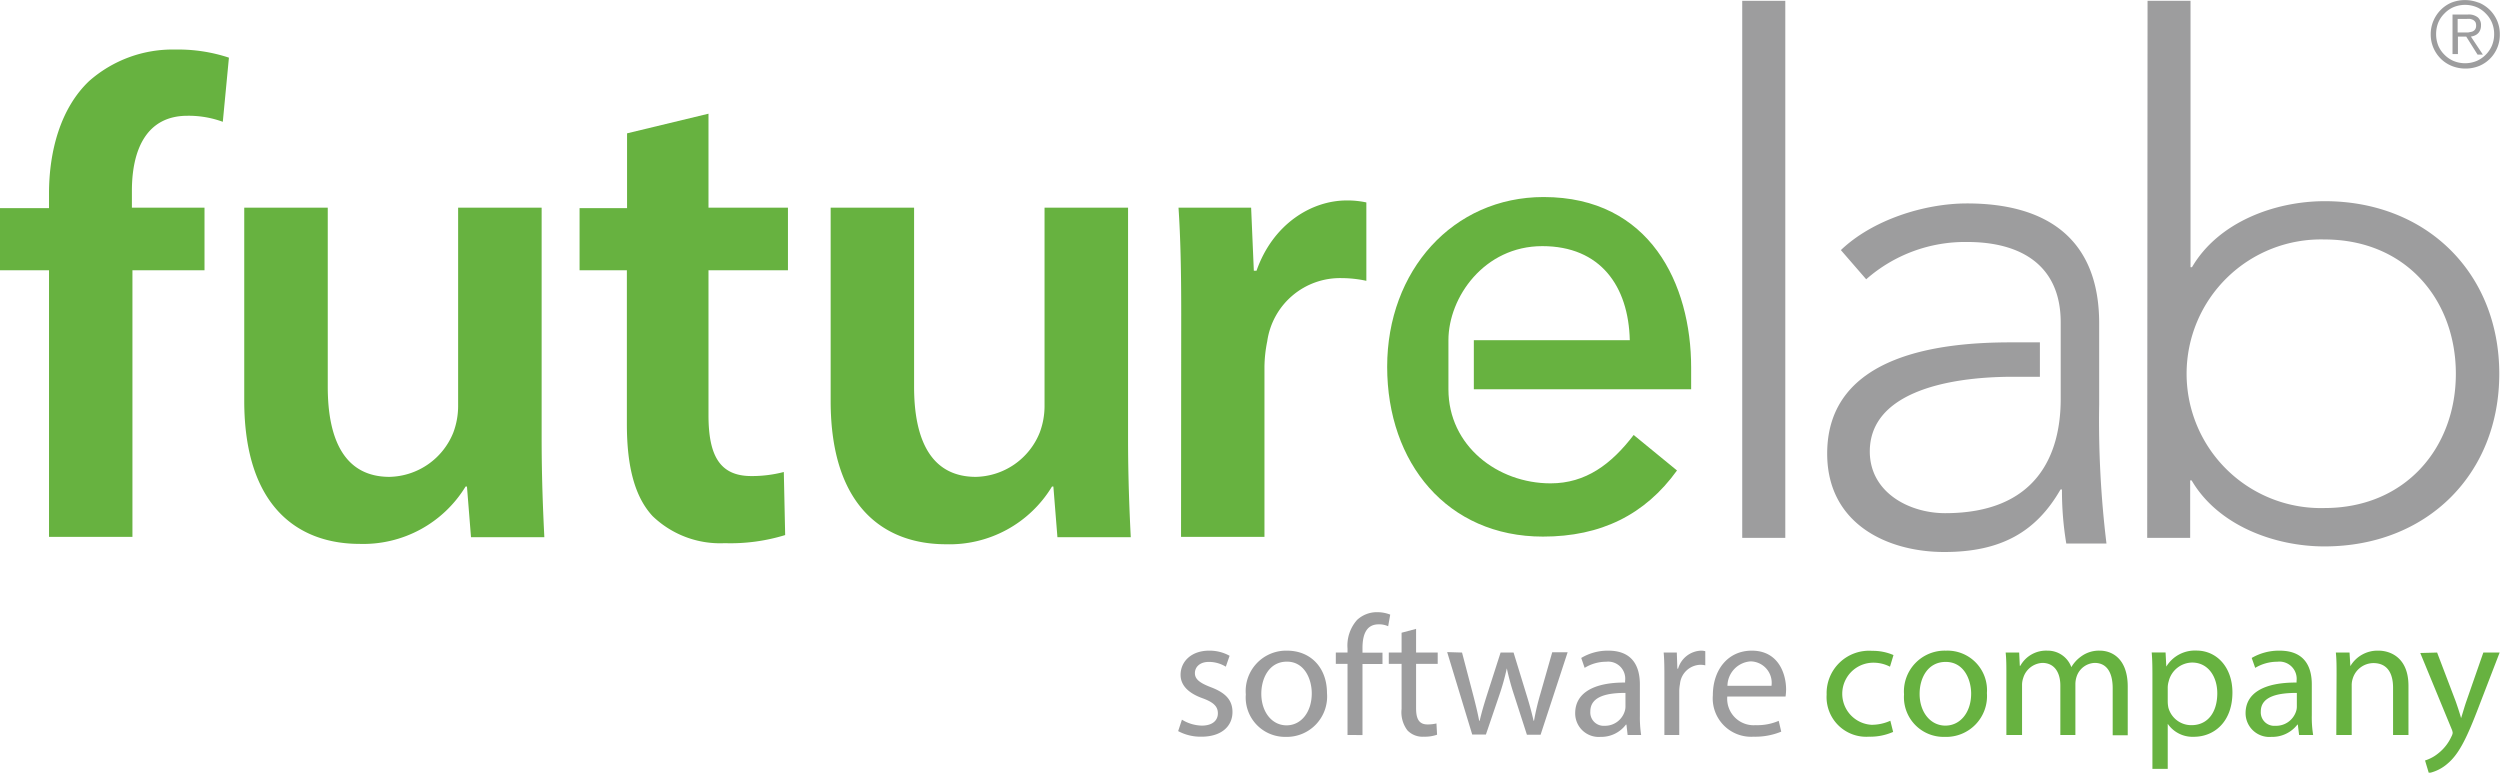 <svg xmlns="http://www.w3.org/2000/svg" viewBox="0 0 277.49 85.76"><defs><style>.cls-1{fill:#9d9d9e;}.cls-2{fill:#67b240;}</style></defs><g id="Livello_2" data-name="Livello 2"><g id="Livello_1-2" data-name="Livello 1"><path class="cls-1" d="M131.19,79.88a4.4,4.4,0,0,0,2.2.66c1.22,0,1.79-.6,1.79-1.36s-.47-1.23-1.71-1.68c-1.65-.59-2.43-1.5-2.43-2.59,0-1.48,1.19-2.69,3.17-2.69a4.56,4.56,0,0,1,2.27.57L136.06,74a3.58,3.58,0,0,0-1.89-.53c-1,0-1.54.57-1.54,1.25s.56,1.09,1.75,1.55c1.6.6,2.42,1.4,2.42,2.76,0,1.61-1.26,2.74-3.44,2.74a5.27,5.27,0,0,1-2.59-.62Z"/><path class="cls-1" d="M147.29,76.93a4.48,4.48,0,0,1-4.59,4.86,4.37,4.37,0,0,1-4.42-4.71,4.49,4.49,0,0,1,4.57-4.86C145.5,72.22,147.29,74.13,147.29,76.93ZM140,77c0,2,1.16,3.51,2.8,3.51s2.8-1.49,2.8-3.55c0-1.56-.79-3.52-2.76-3.52S140,75.29,140,77Z"/><path class="cls-1" d="M149.57,81.58V73.69h-1.3V72.43h1.3V72a4.28,4.28,0,0,1,1.06-3.19,3.22,3.22,0,0,1,2.25-.86,3.94,3.94,0,0,1,1.43.27l-.23,1.29a2.41,2.41,0,0,0-1.06-.21c-1.43,0-1.79,1.25-1.79,2.65v.49h2.22v1.26h-2.22v7.89Z"/><path class="cls-1" d="M157.18,69.8v2.63h2.4v1.26h-2.4v4.94c0,1.14.32,1.78,1.26,1.78a4.17,4.17,0,0,0,1-.11l.07,1.25a4.15,4.15,0,0,1-1.48.22,2.31,2.31,0,0,1-1.81-.7,3.34,3.34,0,0,1-.65-2.38v-5h-1.42V72.43h1.42v-2.2Z"/><path class="cls-1" d="M162.28,72.43l1.22,4.65c.26,1,.51,2,.68,2.92h.06c.21-.93.51-1.92.82-2.9l1.5-4.67H168L169.4,77c.34,1.09.61,2.06.82,3h.05a27.4,27.4,0,0,1,.71-3l1.31-4.6H174l-3,9.15h-1.52l-1.41-4.37a28.73,28.73,0,0,1-.82-3h0a26,26,0,0,1-.84,3l-1.48,4.35h-1.52l-2.78-9.15Z"/><path class="cls-1" d="M180.66,81.58l-.13-1.15h-.06a3.42,3.42,0,0,1-2.81,1.36,2.61,2.61,0,0,1-2.82-2.63c0-2.21,2-3.42,5.54-3.4v-.19a1.89,1.89,0,0,0-2.09-2.12,4.55,4.55,0,0,0-2.4.68l-.38-1.1a5.74,5.74,0,0,1,3-.81c2.82,0,3.51,1.91,3.51,3.75v3.42a13.29,13.29,0,0,0,.14,2.19Zm-.24-4.67c-1.83,0-3.9.29-3.9,2.06a1.48,1.48,0,0,0,1.58,1.59A2.29,2.29,0,0,0,180.32,79a1.66,1.66,0,0,0,.1-.53Z"/><path class="cls-1" d="M184.74,75.29c0-1.08,0-2-.08-2.86h1.46l.06,1.79h.08a2.76,2.76,0,0,1,2.55-2,1.68,1.68,0,0,1,.47.06v1.57a2.37,2.37,0,0,0-.57-.06,2.34,2.34,0,0,0-2.24,2.14,4.44,4.44,0,0,0-.08.77v4.88h-1.65Z"/><path class="cls-1" d="M191.72,77.31a2.94,2.94,0,0,0,3.16,3.18,6,6,0,0,0,2.55-.48l.28,1.2a7.57,7.57,0,0,1-3.06.56,4.26,4.26,0,0,1-4.53-4.61c0-2.77,1.64-4.94,4.32-4.94,3,0,3.81,2.63,3.81,4.31a6,6,0,0,1-.06.78Zm4.91-1.19a2.38,2.38,0,0,0-2.33-2.71,2.76,2.76,0,0,0-2.56,2.71Z"/><path class="cls-2" d="M210.13,81.24a6.34,6.34,0,0,1-2.7.53,4.4,4.4,0,0,1-4.68-4.67,4.71,4.71,0,0,1,5.05-4.86,5.78,5.78,0,0,1,2.37.47L209.78,74a4,4,0,0,0-2-.44,3.45,3.45,0,0,0-.06,6.89,5.05,5.05,0,0,0,2.1-.45Z"/><path class="cls-2" d="M220.54,76.93a4.53,4.53,0,0,1-4.69,4.86,4.4,4.4,0,0,1-4.51-4.71A4.53,4.53,0,0,1,216,72.22,4.39,4.39,0,0,1,220.54,76.93Zm-7.47.1c0,2,1.19,3.51,2.86,3.51s2.86-1.49,2.86-3.55c0-1.56-.8-3.52-2.82-3.52S213.07,75.29,213.07,77Z"/><path class="cls-2" d="M222.7,74.91c0-1,0-1.73-.08-2.48h1.5l.07,1.47h.06a3.26,3.26,0,0,1,3-1.68,2.78,2.78,0,0,1,2.66,1.83h0A3.84,3.84,0,0,1,231,72.86a3.33,3.33,0,0,1,2.08-.64c1.25,0,3.09.79,3.09,4v5.39h-1.67V76.4c0-1.76-.66-2.82-2-2.82a2.2,2.2,0,0,0-2,1.51,2.68,2.68,0,0,0-.14.84v5.65h-1.67V76.1c0-1.46-.66-2.52-2-2.52a2.34,2.34,0,0,0-2.12,1.67,2.37,2.37,0,0,0-.13.81v5.52H222.7Z"/><path class="cls-2" d="M238.91,75.42c0-1.18,0-2.12-.08-3h1.54l.08,1.57h0a3.72,3.72,0,0,1,3.34-1.78c2.28,0,4,1.87,4,4.65,0,3.3-2.06,4.92-4.28,4.92a3.34,3.34,0,0,1-2.9-1.44h0v5h-1.7Zm1.7,2.44a3.64,3.64,0,0,0,.07.68,2.63,2.63,0,0,0,2.57,1.95c1.81,0,2.86-1.44,2.86-3.54,0-1.83-1-3.41-2.8-3.41a2.72,2.72,0,0,0-2.59,2.07,2.48,2.48,0,0,0-.11.68Z"/><path class="cls-2" d="M255.19,81.58l-.14-1.15H255a3.52,3.52,0,0,1-2.88,1.36,2.64,2.64,0,0,1-2.87-2.63c0-2.21,2-3.42,5.66-3.4v-.19a1.91,1.91,0,0,0-2.14-2.12,4.73,4.73,0,0,0-2.45.68l-.39-1.1a6,6,0,0,1,3.09-.81c2.88,0,3.58,1.91,3.58,3.75v3.42a12.22,12.22,0,0,0,.15,2.19Zm-.25-4.67c-1.87,0-4,.29-4,2.06a1.49,1.49,0,0,0,1.61,1.59A2.33,2.33,0,0,0,254.84,79a1.66,1.66,0,0,0,.1-.53Z"/><path class="cls-2" d="M259.35,74.91c0-1,0-1.73-.08-2.48h1.52l.09,1.51h0A3.49,3.49,0,0,1,264,72.22c1.31,0,3.33.76,3.33,3.9v5.46h-1.71V76.31c0-1.48-.57-2.71-2.18-2.71a2.42,2.42,0,0,0-2.29,1.7,2.32,2.32,0,0,0-.12.78v5.5h-1.71Z"/><path class="cls-2" d="M270.51,72.43l2.06,5.41c.21.6.45,1.32.6,1.87h0c.18-.55.37-1.25.6-1.91l1.87-5.37h1.81L274.92,79c-1.22,3.14-2.06,4.75-3.23,5.74a4.64,4.64,0,0,1-2.1,1.07l-.42-1.4a4.43,4.43,0,0,0,1.49-.81,5,5,0,0,0,1.44-1.85,1.19,1.19,0,0,0,.14-.4,1.34,1.34,0,0,0-.12-.43l-3.48-8.44Z"/><rect class="cls-1" x="193.38" y="0.09" width="4.78" height="59.61"/><path class="cls-1" d="M233,44.89v-9c0-9.32-5.74-13.31-14.67-13.31-4.77,0-10.51,1.84-14,5.18L207.14,31a16.61,16.61,0,0,1,11.23-4.14c5.9,0,10.36,2.55,10.36,8.92V38h0v3.82h0v2.47c0,6.14-2.62,12.67-12.83,12.67-4,0-8.36-2.31-8.36-6.85,0-6.3,8-8.29,15.93-8.29h2.95l0-3.82h-3.21c-7.26,0-20.4,1.11-20.4,12.35,0,7.81,6.69,10.92,13,10.92s10.2-2.24,12.9-6.94h.16a35.51,35.51,0,0,0,.48,6h4.46A112.75,112.75,0,0,1,233,44.89Z"/><path class="cls-1" d="M238.37.09h4.77V29.66h.16c2.95-5.05,9.25-7.33,14.74-7.33,11.32,0,19.37,8,19.37,19.16S269.36,60.65,258,60.65c-5.49,0-11.79-2.29-14.74-7.33h-.16V59.7h-4.77ZM258,56.39c9,0,14.59-6.7,14.59-14.9S267.05,26.58,258,26.58a14.91,14.91,0,1,0,0,29.81"/><path class="cls-1" d="M275.14.29a3.84,3.84,0,0,1,1.23.82,3.89,3.89,0,0,1,.81,1.21,3.75,3.75,0,0,1,.29,1.5,3.72,3.72,0,0,1-.29,1.5,3.72,3.72,0,0,1-2,2,4,4,0,0,1-1.52.29,4,4,0,0,1-1.52-.29,3.71,3.71,0,0,1-1.23-.81,3.85,3.85,0,0,1-.81-1.2,3.72,3.72,0,0,1-.3-1.5,3.76,3.76,0,0,1,.3-1.5,3.89,3.89,0,0,1,.81-1.21A3.74,3.74,0,0,1,272.1.29a4.13,4.13,0,0,1,3,0M272.32.8a3.08,3.08,0,0,0-1,.7,3.13,3.13,0,0,0-.68,1,3.44,3.44,0,0,0-.24,1.29,3.43,3.43,0,0,0,.24,1.28,3.18,3.18,0,0,0,.68,1,3.21,3.21,0,0,0,1,.69,3.36,3.36,0,0,0,2.59,0,3.21,3.21,0,0,0,1-.69,3.18,3.18,0,0,0,.68-1,3.25,3.25,0,0,0,.25-1.28,3.26,3.26,0,0,0-.25-1.29,3.13,3.13,0,0,0-.68-1,3.08,3.08,0,0,0-1-.7,3.36,3.36,0,0,0-2.59,0M272.22,6V1.61h1.71a1.61,1.61,0,0,1,1.1.32,1.11,1.11,0,0,1,.35.9,1.28,1.28,0,0,1-.09.5,1,1,0,0,1-.24.37,1.13,1.13,0,0,1-.36.24,1.8,1.8,0,0,1-.43.12l1.33,2H275l-1.26-2h-.92V6ZM274,3.59a2.5,2.5,0,0,0,.43-.09.76.76,0,0,0,.3-.23.79.79,0,0,0,.11-.44.82.82,0,0,0-.08-.38.88.88,0,0,0-.24-.23,1.38,1.38,0,0,0-.34-.12,2.48,2.48,0,0,0-.39,0h-1V3.6H274"/><path class="cls-2" d="M5.44,59.59V30H0v-6.9H5.44V21.48C5.44,16.75,6.73,12,9.89,9A14,14,0,0,1,19.46,5.5a17.91,17.91,0,0,1,5.95.9l-.68,7.12a11,11,0,0,0-3.92-.67c-4.59,0-6.17,3.82-6.17,8.33v1.87H22.7V30h-8V59.59Z"/><path class="cls-2" d="M60.12,48.63c0,4.36.15,8,.3,11H52.28L51.83,54h-.15a13.3,13.3,0,0,1-11.76,6.37c-6.7,0-12.81-4-12.81-15.9V23.05h9.27V42.93c0,6.08,2,10,6.86,10A7.81,7.81,0,0,0,50.32,48a8.41,8.41,0,0,0,.53-2.85V23.05h9.27Z"/><path class="cls-2" d="M78.64,12.62V23.05h8.82V30H78.64V46.08c0,4.43,1.21,6.76,4.75,6.76A14,14,0,0,0,87,52.39l.15,7a20.63,20.63,0,0,1-6.71.9,10.8,10.8,0,0,1-8-3c-1.95-2.1-2.86-5.41-2.86-10.21V30H64.33v-6.9H69.6V14.8Z"/><path class="cls-2" d="M125.21,48.63c0,4.36.15,8,.3,11h-8.14L116.92,54h-.15A13.29,13.29,0,0,1,105,60.41c-6.7,0-12.8-4-12.8-15.9V23.05h9.26V42.93c0,6.08,2,10,6.86,10A7.81,7.81,0,0,0,115.41,48a8.41,8.41,0,0,0,.53-2.85V23.05h9.27Z"/><path class="cls-2" d="M131.11,34.83c0-4.95-.08-8.48-.3-11.78h8.06l.3,7h.3c1.81-5.18,6.1-7.8,10-7.8a9.84,9.84,0,0,1,2.19.22v8.7a13.08,13.08,0,0,0-2.72-.3,8.16,8.16,0,0,0-8.28,7,15,15,0,0,0-.31,2.85V59.59h-9.26Z"/><path class="cls-2" d="M160.77,43.21c0,6.28,5.46,10.44,11.34,10.44,3.9,0,6.74-2.12,9.22-5.37l4.81,3.94c-3.54,4.91-8.43,7.34-14.88,7.34-10.63,0-17.29-8.18-17.29-18.85s7.3-18.84,17.36-18.84c11.84,0,16.38,9.69,16.38,18.92v2.42H163.59l0-5.45H180.9c-.14-6-3.26-10.44-9.71-10.44S160.77,33,160.77,37.76Z"/></g></g></svg>